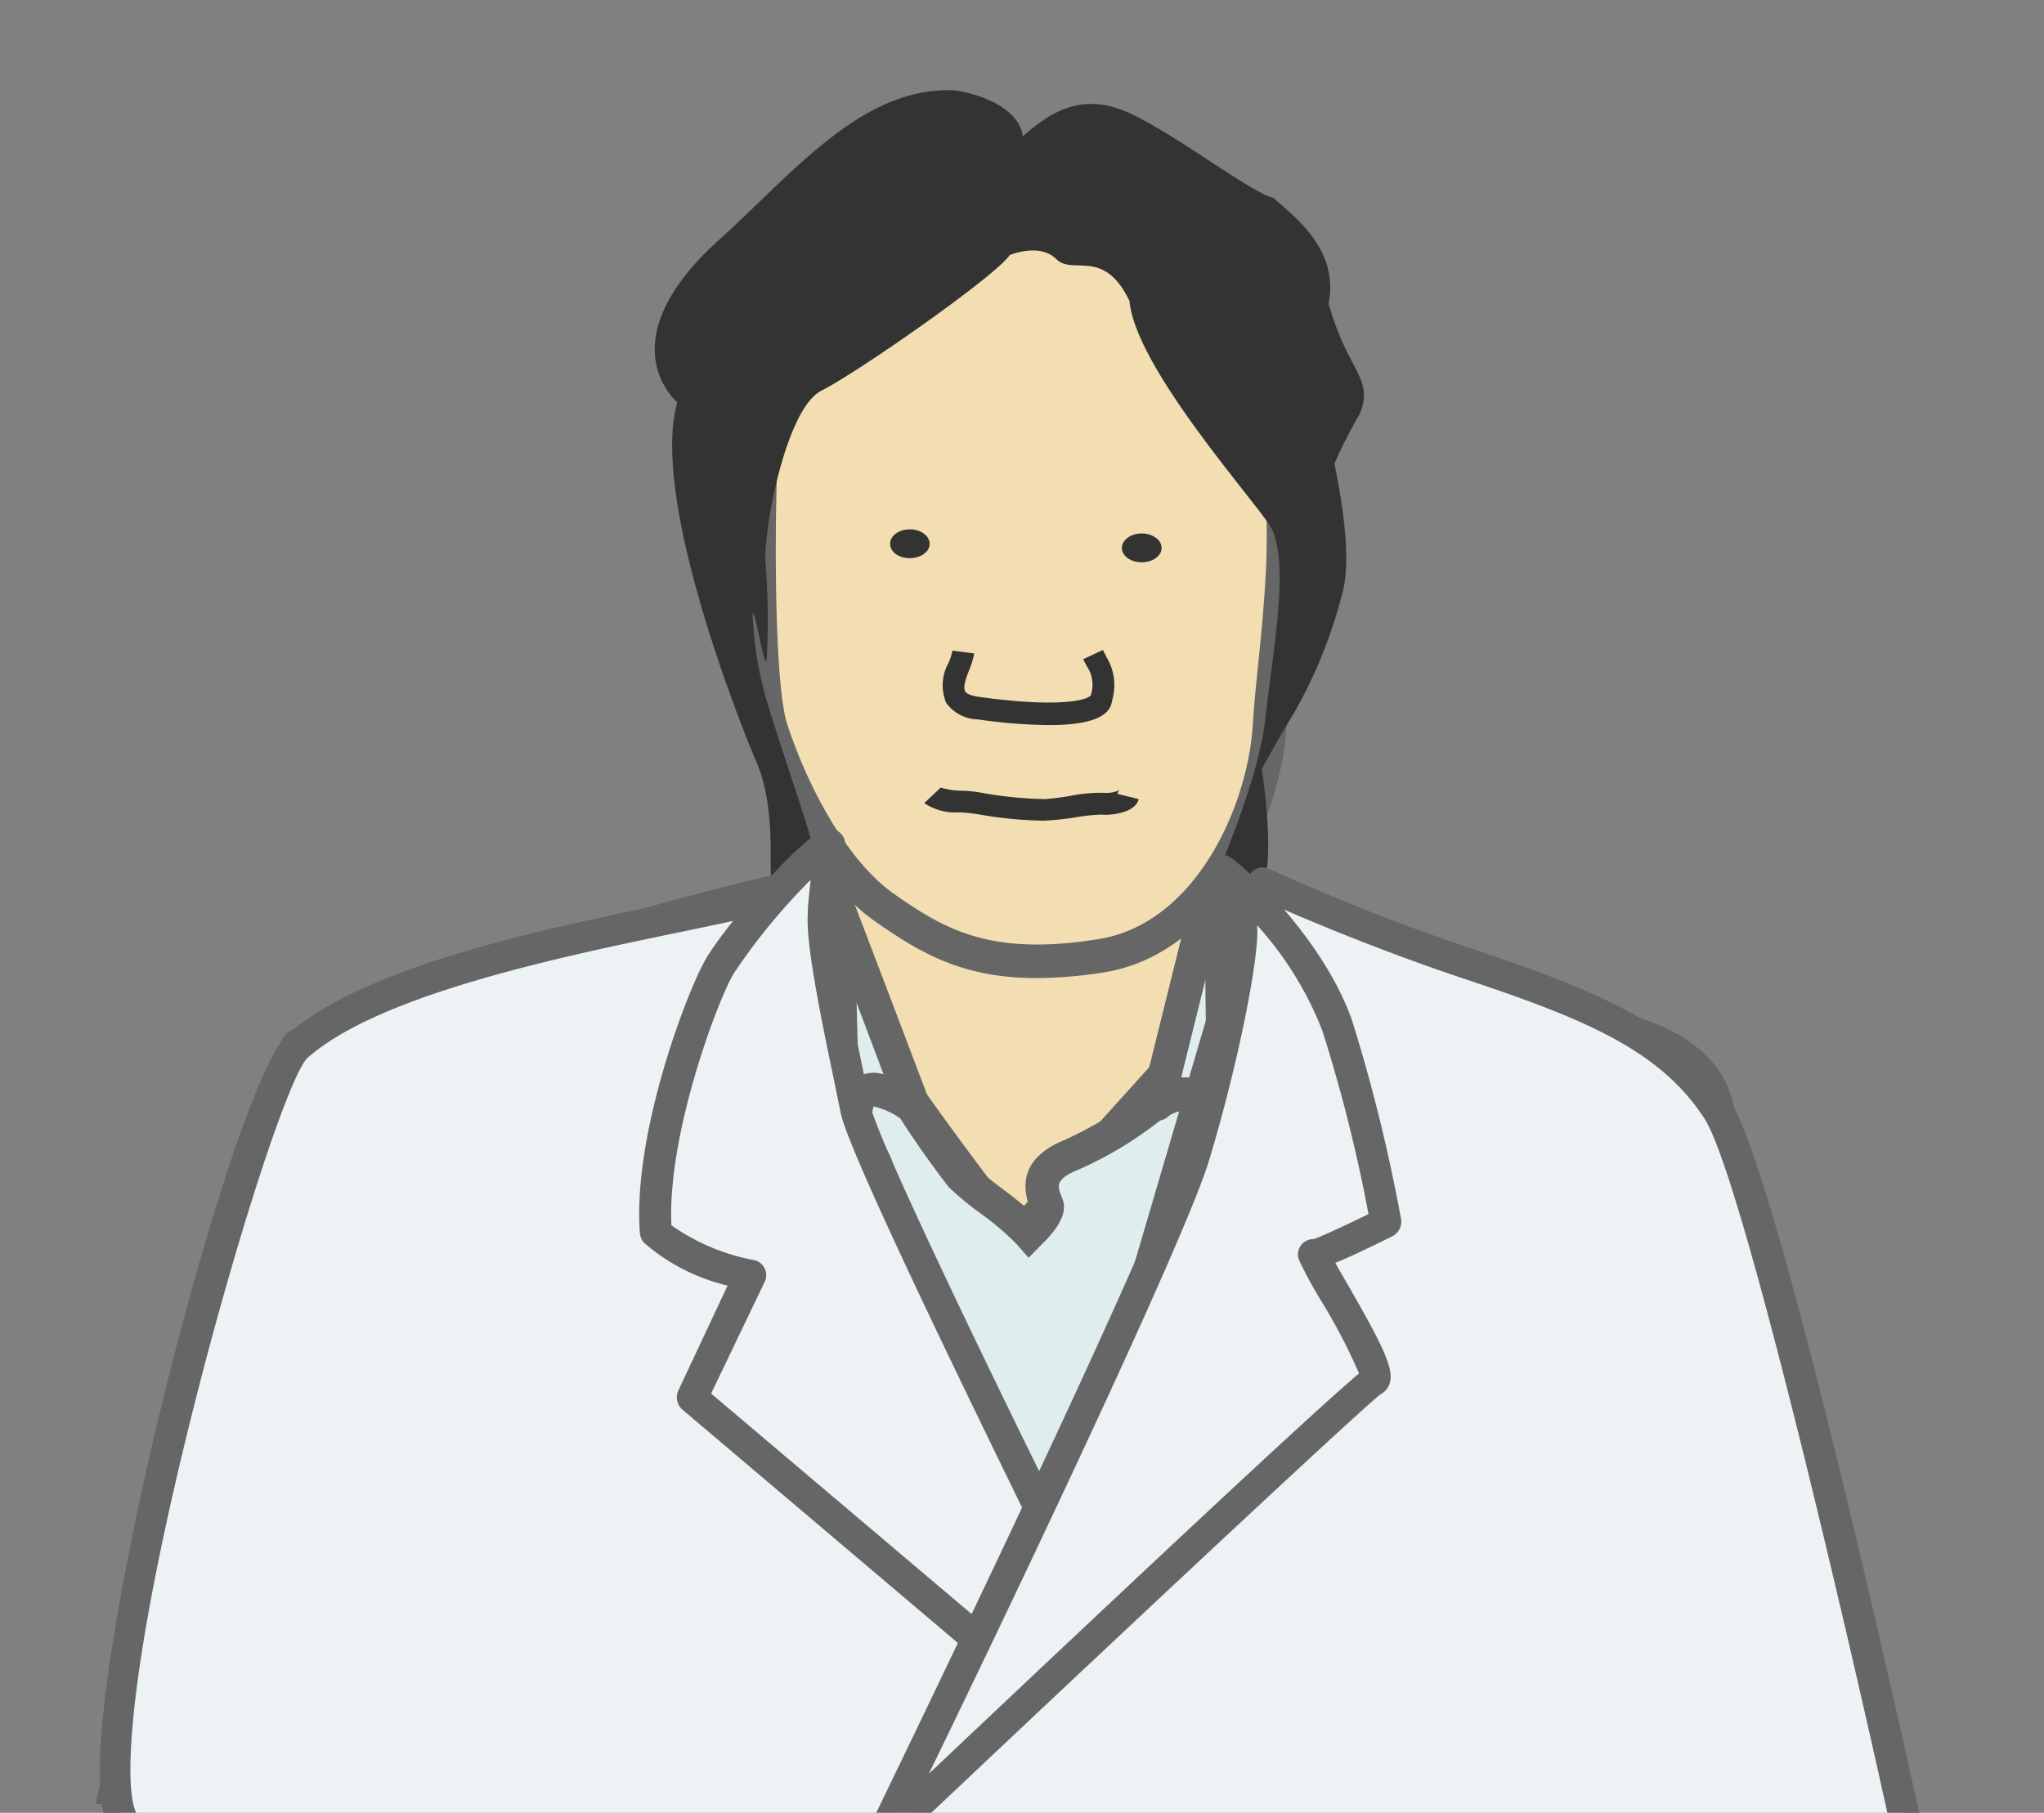 <svg id="レイヤー_1" data-name="レイヤー 1" xmlns="http://www.w3.org/2000/svg" xmlns:xlink="http://www.w3.org/1999/xlink" width="124" height="110"><rect width="100%" height="100%" fill="#808080" stroke="none"/><defs><style>.cls-1 {
        fill: none;
      }

      .cls-2 {
        clip-path: url(#clip-path);
      }

      .cls-3 {
        fill: #f3deb2;
      }

      .cls-4 {
        fill: #666;
      }

      .cls-5 {
        fill: #333;
      }

      .cls-6 {
        fill: #e0edee;
      }

      .cls-7 {
        fill: #c1a291;
      }

      .cls-8 {
        fill: #edf3f4;
      }</style><clipPath id="clip-path"><rect class="cls-1" x="-18.3" y="-6.71" width="158.01" height="116.18"/></clipPath></defs><title>アートボード 1</title><g class="cls-2"><g><g><path class="cls-3" d="M49.88,48c0,.47.3,6-.62,8.17S61.59,75.25,61.59,75.25L74.38,61.07s-1.54-5.86-1.54-8.79S49.88,48,49.88,48Z"/><path class="cls-4" d="M61.54,76.8l-.74-.94C54.59,67.92,47.38,58,48.34,55.74c.34-.78.7-2.7.55-7.42,0-.18,0-.3,0-.36V46.9l1.06.07c.05,0,5.83.35,11.54,1.06C72.89,49.45,73.84,51,73.84,52.28c0,2.77,1.49,8.48,1.51,8.53l.14.53ZM50.21,56.44c.06,1.64,5.82,10,11.44,17.26L73.29,60.8a46.14,46.14,0,0,1-1.44-8.39C70.62,51.08,60.32,49.66,50.9,49,51,52.66,50.76,55.09,50.21,56.44Z"/></g><g><path class="cls-3" d="M46.15,27.77c-.11,2.62-.31,13.57.64,16.5s3.34,8.32,6.84,10.79,6.53,4,13.21,2.92S76.71,48.89,77,44.11s1.43-10.94.48-16.49S67,13.59,64.46,13.13s-13.21,3.54-14.64,4.62S46.31,24.23,46.15,27.77Z"/><path class="cls-4" d="M62.88,59.35c-4.48,0-7.08-1.53-9.83-3.47-4.37-3.07-6.78-10-7.22-11.3-1.17-3.58-.69-16.72-.69-16.85h0c.17-3.74,2.33-9.49,4.07-10.79s12.5-5.34,15.43-4.81c3.19.58,12.86,9.45,13.87,15.32.74,4.31.27,8.93-.14,13-.13,1.31-.25,2.56-.33,3.73C77.68,49.65,74,57.85,67,59A26.93,26.93,0,0,1,62.88,59.35ZM47.17,27.82c-.17,3.71-.23,13.62.59,16.13,1.11,3.43,3.48,8.18,6.46,10.28,3.22,2.27,6,3.79,12.46,2.75C72.59,56,75.7,48.84,76,44c.07-1.19.2-2.46.34-3.79.39-3.94.84-8.42.15-12.46-.87-5.06-10.11-13.28-12.24-13.67s-12.49,3.42-13.84,4.44c-1.06.79-3.11,5.76-3.26,9.26Z"/></g><path class="cls-5" d="M56.4,33c0,.48-.54.87-1.2.87S54,33.51,54,33s.54-.88,1.21-.88S56.4,32.54,56.4,33Z"/><path class="cls-5" d="M70.47,33.25c0,.48-.54.87-1.21.87s-1.2-.39-1.2-.87.54-.88,1.2-.88S70.47,32.76,70.47,33.25Z"/><path class="cls-5" d="M63.62,44a32.4,32.4,0,0,1-4.32-.35,2.42,2.42,0,0,1-1.9-1,2.79,2.79,0,0,1,.15-2.44,3.93,3.93,0,0,0,.23-.73l1.32.17a4.92,4.92,0,0,1-.3,1c-.17.44-.4,1-.25,1.29,0,.08.23.27.93.36,5,.68,6.55.14,6.69-.11a2,2,0,0,0-.24-1.77L65.71,40l1.2-.56.22.44a3.26,3.26,0,0,1,.35,2.57C67.4,42.94,67.23,44,63.62,44Z"/><path class="cls-5" d="M63.32,49.8a25,25,0,0,1-3.93-.38,9.62,9.62,0,0,0-1.19-.13,3.34,3.34,0,0,1-2.13-.56l1-.94,0,0a4.46,4.46,0,0,0,1.29.19,8.69,8.69,0,0,1,1.38.16,24.26,24.26,0,0,0,3.65.35A15.49,15.49,0,0,0,65,48.28a9.14,9.14,0,0,1,2-.17,1.89,1.89,0,0,0,.92-.17.41.41,0,0,0-.13.23l1.29.32c-.21.85-1.71,1-2.27.94a11.49,11.49,0,0,0-1.59.17A16.27,16.27,0,0,1,63.32,49.8Z"/><path class="cls-5" d="M61.25,15.48c-.8,1.24-9.23,7.13-11.41,8.22s-3.54,8.55-3.4,10.44A42.69,42.69,0,0,1,46.51,40c-.11.87-.77-3.49-.85-2.67a21.69,21.69,0,0,0,1,5.67c.8,2.63,2.54,7.66,2.54,8,0,.15-.42.32-.78.73s.16,1-.13,1.24-.91-.53-1.37.26.34-3.78-1-6.92S39.47,30,41.09,24.42c-1.38-1.31-3.13-4.84,2.68-10,4.41-4,8.55-9.16,14.09-8.94,1.31.14,4,1,4.18,2.8,1.74-1.53,3.67-2.75,6.58-1.37s7.31,4.8,8.62,5.09c1.32,1.17,4,3.14,3.36,6.42,1.16,4.15,2.77,4.51,1.89,6.7a29.47,29.47,0,0,0-1.53,3c0,.22,1.24,5.39.44,8a29.2,29.2,0,0,1-2.85,7.06c-1.45,2.41-2,3.5-2,3.5s.87,5.69,0,7-1.53,1.17-1.53,1.17c.43-.22.51-1.9.51-1.9s-.95,1.09-1.32,1.09.44-1.6.44-1.6l-.8.58s2.55-5.83,2.92-9.47,1.6-9.69.22-11.73-8.11-9.63-8.47-13.56c-1.57-3.26-3.42-1.53-4.44-2.54S61.25,15.48,61.25,15.48Z"/><g><path class="cls-6" d="M62.46,74.88c-1-1.17-3.14-2.49-4.16-3.51S53.91,64.79,53.4,64s-2.85-1.53-3-1.16-.14,11.84-.14,11.84l1,42.32,25.65.07L74.52,63.62a6.32,6.32,0,0,0-2.7,1.75A22.26,22.26,0,0,1,65,70.12c-2.63,1.1-1.46,2.71-1.39,3.15S62.46,74.88,62.46,74.88Z"/><path class="cls-4" d="M77.92,118.07,50.22,118l-1-43.31c0-11.69.14-12,.22-12.24a1.19,1.19,0,0,1,1-.73,5.2,5.2,0,0,1,3.76,1.73l.43.7A75,75,0,0,0,59,70.65a18.49,18.49,0,0,0,1.7,1.4c.58.44,1.17.89,1.69,1.35l.08-.12c-.69-1.86,0-3.23,2.07-4.09A21.46,21.46,0,0,0,71,64.73a7.33,7.33,0,0,1,3.19-2.08l1.25-.38ZM52.2,116l23.6.06L73.58,65.18a4.29,4.29,0,0,0-1,.84,23.07,23.07,0,0,1-7.26,5c-1.32.55-1.16,1-.93,1.56a2.67,2.67,0,0,1,.15.48c0,.26.16,1-1.38,2.49l-.76.77-.72-.82a16.73,16.73,0,0,0-2.21-1.88,18.9,18.9,0,0,1-1.91-1.58A59.43,59.43,0,0,1,53,65.21l-.42-.68a3.24,3.24,0,0,0-1.2-.64c-.06,2.11-.08,7.35-.08,10.77Z"/></g><g><path class="cls-6" d="M73.5,53.75c.51-.37,1,2.56,1.17,5.63s-.37,9.42-.88,10.3-2.85,7.68-2.34,8.77c-1.17-1.09,0-7.38.81-9.06s.44-3.21-.66-3a2.43,2.43,0,0,0-1.39.59Z"/><path class="cls-4" d="M71.51,79.49a1.07,1.07,0,0,1-.75-.3c-1.83-1.71-.13-8.75.58-10.24a2.73,2.73,0,0,0,.32-1.53,1.84,1.84,0,0,0-.72.27,1,1,0,0,1-1.18.2,1,1,0,0,1-.53-1.16L72.51,53.5a1,1,0,0,1,.4-.58,1.14,1.14,0,0,1,1.18-.1c.33.16,1.31.64,1.59,6.51.13,2.63-.28,9.61-1,10.86-.54.92-2.47,6.87-2.27,7.92a1,1,0,0,1-.34,1.21A.92.92,0,0,1,71.51,79.49Zm-.58-11.8Zm.07-.07Zm0,0h0Zm.81-2.25a1.75,1.75,0,0,1,1.41.69,1.58,1.58,0,0,1,.15.24,50.52,50.52,0,0,0,.28-6.86c0-.59-.06-1.14-.11-1.65l-1.88,7.58Z"/></g><g><path class="cls-6" d="M55.45,67.2c-.59-.37-2.34-1.54-3.07-.88s-.66,2.78.29,3.65.8,3.15.73,4.17a14.85,14.85,0,0,1-1.17,3.36l-1.32-6.13S48.28,55.14,49.6,51.85C51,55.36,55.45,67.2,55.45,67.2Z"/><path class="cls-4" d="M52.23,78.52h-.11a1,1,0,0,1-.88-.79l-1.32-6.14c-.28-1.74-2.64-16.66-1.26-20.11a1,1,0,0,1,.94-.63h0a1,1,0,0,1,.94.64C51.92,55,56.35,66.72,56.4,66.84a1,1,0,0,1-1.49,1.22L54.8,68A4.56,4.56,0,0,0,53,67.14a2.3,2.3,0,0,0,.35,2.09c1.16,1.08,1.18,3.12,1,5a14.39,14.39,0,0,1-1.26,3.71A1,1,0,0,1,52.23,78.52Zm-.42-8c0,.22.07.44.11.65l.5,2.34c.09-1.9-.18-2.58-.44-2.82C51.92,70.67,51.87,70.61,51.81,70.55ZM50.27,56.4c.1,2.79.48,6.46.92,9.85a2.21,2.21,0,0,1,.51-.68,2,2,0,0,1,1.9-.38C52.74,62.89,51.39,59.34,50.27,56.4Z"/></g><g><path class="cls-7" d="M48.88,53.66s-17.79,3.92-30.81,9.8c-1.4.56-12.33,50.7-12.33,51.26s45.8.84,45.8.84-2.38-54.48-2.38-56.3S48.88,53.66,48.88,53.66Z"/><path class="cls-4" d="M52.6,116.58H51.53c-.11,0-11.58-.07-22.9-.21-23.9-.29-23.9-.29-23.9-1.65,0-.55,3.37-15.88,5.66-25.85C16.3,63.08,17,62.81,17.69,62.52c12.93-5.84,30.79-9.81,31-9.85l1.14-.25.09,1.16c0,.16.28,3.84.28,5.68s2.36,55.71,2.38,56.26ZM6.93,113.87c4.88.32,27.61.57,43.55.67-.34-7.84-2.34-53.58-2.34-55.28,0-1.14-.11-3.09-.19-4.34-4.11,1-18.36,4.5-29.22,9.36C17.06,67.73,8.32,106.78,6.93,113.87ZM18.54,64.36l-.06,0Zm.26-.22Z"/></g><g><path class="cls-7" d="M74,54.36l22.41,7.56c1.26.42,7,1.12,7.84,5.47S116.66,116,116.66,116l-40-.7Z"/><path class="cls-4" d="M118,117l-42.35-.74L72.87,52.93l1.4.47L96.68,61l.7.18c2.09.51,7,1.69,7.81,6s12.34,48.09,12.46,48.53Zm-40.41-2.73,37.76.65c-2-7.46-11.37-43.4-12.14-47.36-.59-3.08-4.44-4-6.29-4.46L96,62.89l-21-7.1Z"/></g><g><path class="cls-7" d="M50.52,53.31c-2.2.21-12.29,10.43-12.29,10.43l3.23,5.05L34,72l8.23,43.27,9.24.42S51.35,53.23,50.52,53.31Z"/><path class="cls-4" d="M52.52,116.76l-11.11-.5L32.88,71.4,40,68.33l-3-4.72.57-.58C40.62,59.88,48.1,52.52,50.42,52.3l.45,0,.35.3c.43.39,1.14,1,1.29,63.14Zm-9.42-2.45,7.38.33c-.06-21.89-.3-53.4-.76-59.87-2,1.32-6.4,5.31-10.19,9.11L43,69.24l-7.77,3.37Z"/></g><g><path class="cls-7" d="M74.23,54.64c.83.11,12.18,12.46,12.18,12.46l-2.1,5.05,6.3,3.22-5.46,39.91-9.24.42S73.4,54.53,74.23,54.64Z"/><path class="cls-4" d="M74.94,116.76l0-1c0-.15-.62-15.26-1.14-30.26-1-30.82-.74-31.11-.22-31.58l.34-.32.49.05c.42.06,1.19.16,12.8,12.79l.44.48-2,4.77,6.11,3.12L86,116.26Zm.13-60.09c-.1,7.54,1,37.2,1.81,58l7.38-.33,5.25-38.37L83,72.62l2.21-5.31C81.38,63.14,77.18,58.7,75.07,56.67Z"/></g></g></g><g><g><path class="cls-8" d="M48.88,53.66c-3.38,1.8-24,3.85-30.81,9.8C15.07,66.1,3.5,109.55,8,111c11.55,3.62,108,1.5,108,1.5S107.17,72,104.2,67.39,95.93,60.78,89,58.46a130.84,130.84,0,0,1-12.41-4.88L64.21,95.42S47.05,65.32,47.05,61.26A18.65,18.65,0,0,1,48.88,53.66Z"/><path class="cls-4" d="M60.36,114c-23.72,0-47.19-.46-52.64-2.17a2.47,2.47,0,0,1-1.49-2.07c-1.58-7.51,7.85-44.06,11.22-47,4.74-4.16,15.51-6.39,23.38-8,3.55-.74,6.61-1.38,7.61-1.91a.94.94,0,0,1,1.09.16.93.93,0,0,1,.18,1.1A17.75,17.75,0,0,0,48,61.26c0,2.63,9.37,20.12,16,31.78L75.69,53.31A.94.94,0,0,1,77,52.73,129.1,129.1,0,0,0,89.3,57.57C96.54,60,101.91,62.08,105,66.88s11.56,43.72,11.93,45.38a1,1,0,0,1-.18.78,1,1,0,0,1-.72.36C113.93,113.44,87,114,60.36,114ZM47.21,55.23c-1.49.4-3.53.83-6,1.34-7.23,1.5-18.16,3.77-22.53,7.6C16.73,65.89,7.92,96.22,7.91,107.4c0,2.29.42,2.69.42,2.69,10.56,3.3,95.62,1.68,106.51,1.46-2.63-12-9.14-40.09-11.43-43.66-2.76-4.29-7.61-6.17-14.71-8.54-5.19-1.74-9.62-3.63-11.52-4.47L65.1,95.68a.93.93,0,0,1-1.71.2c-1.77-3.1-17.28-30.44-17.28-34.62A18.72,18.72,0,0,1,47.21,55.23Z"/></g><g><path class="cls-8" d="M50.35,51.23c-1.1.29-5.61,5.5-6.71,7.43s-4.29,10.42-3.85,16.11c1.75,1.83,5.72,2.61,5.72,2.61L42,84.8l19.25,16.31,4-5.31S52.44,70.14,51.89,67.34s-2.09-9.55-2-11.67S50.35,51.23,50.35,51.23Z"/><path class="cls-4" d="M61.24,102.05a1,1,0,0,1-.61-.22L41.38,85.52a1,1,0,0,1-.24-1.12l3-6.39a11.94,11.94,0,0,1-5.06-2.59,1,1,0,0,1-.26-.58c-.46-6,2.86-14.69,4-16.65,1-1.75,5.71-7.45,7.29-7.87a.94.94,0,0,1,1.16,1s-.32,2.3-.43,4.36c-.08,1.59.94,6.49,1.55,9.42.16.78.31,1.48.42,2,.38,2,8.12,18,13.23,28.23a.94.94,0,0,1-.09,1l-4,5.31a.94.94,0,0,1-.65.37ZM43.14,84.56,61.08,99.75l3-4C62,91.41,51.5,70.23,51,67.52l-.41-2c-.71-3.4-1.68-8.07-1.59-9.9,0-.76.11-1.54.18-2.23a37,37,0,0,0-4.7,5.73c-1,1.74-4,9.75-3.75,15.23a12.73,12.73,0,0,0,5,2.11.93.93,0,0,1,.66,1.32Z"/></g><g><path class="cls-8" d="M74.11,52.77c.77.49,5.39,4.73,7,9.46a101.85,101.85,0,0,1,3,12,34.66,34.66,0,0,1-4.4,1.93c.55,1.35,4.51,7.34,3.63,7.72s-30,28-30,28,17.27-35.5,19.14-41.68,3.08-12.74,2.86-14A18.74,18.74,0,0,0,74.11,52.77Z"/><path class="cls-4" d="M53.32,112.76a.94.94,0,0,1-.85-1.35c.18-.35,17.26-35.51,19.09-41.54,1.94-6.41,3-12.63,2.83-13.56a16.88,16.88,0,0,0-1.13-3.14A.93.93,0,0,1,74.6,52c.9.56,5.68,4.94,7.43,9.94A101.82,101.82,0,0,1,85,74a1,1,0,0,1-.5,1c-1.71.85-2.79,1.35-3.49,1.63.21.39.48.85.75,1.32,2.16,3.75,2.83,5.14,2.54,6a1.12,1.12,0,0,1-.54.65c-1.32,1-18.53,17.13-29.84,27.84A.93.93,0,0,1,53.32,112.76ZM76.26,56.14c.18,1.85-1.2,8.62-2.91,14.27-1.48,4.89-12.21,27.37-17,37.22,11.36-10.74,23.48-22.12,26.1-24.29a35.59,35.59,0,0,0-2.31-4.42,26,26,0,0,1-1.33-2.45.93.93,0,0,1,.87-1.28c.28-.07,1.86-.79,3.34-1.52a93.82,93.82,0,0,0-2.8-11.13A20.77,20.77,0,0,0,76.26,56.14ZM83,83a.79.79,0,0,0-.23.16A1.4,1.4,0,0,1,83,83Z"/></g></g></svg>